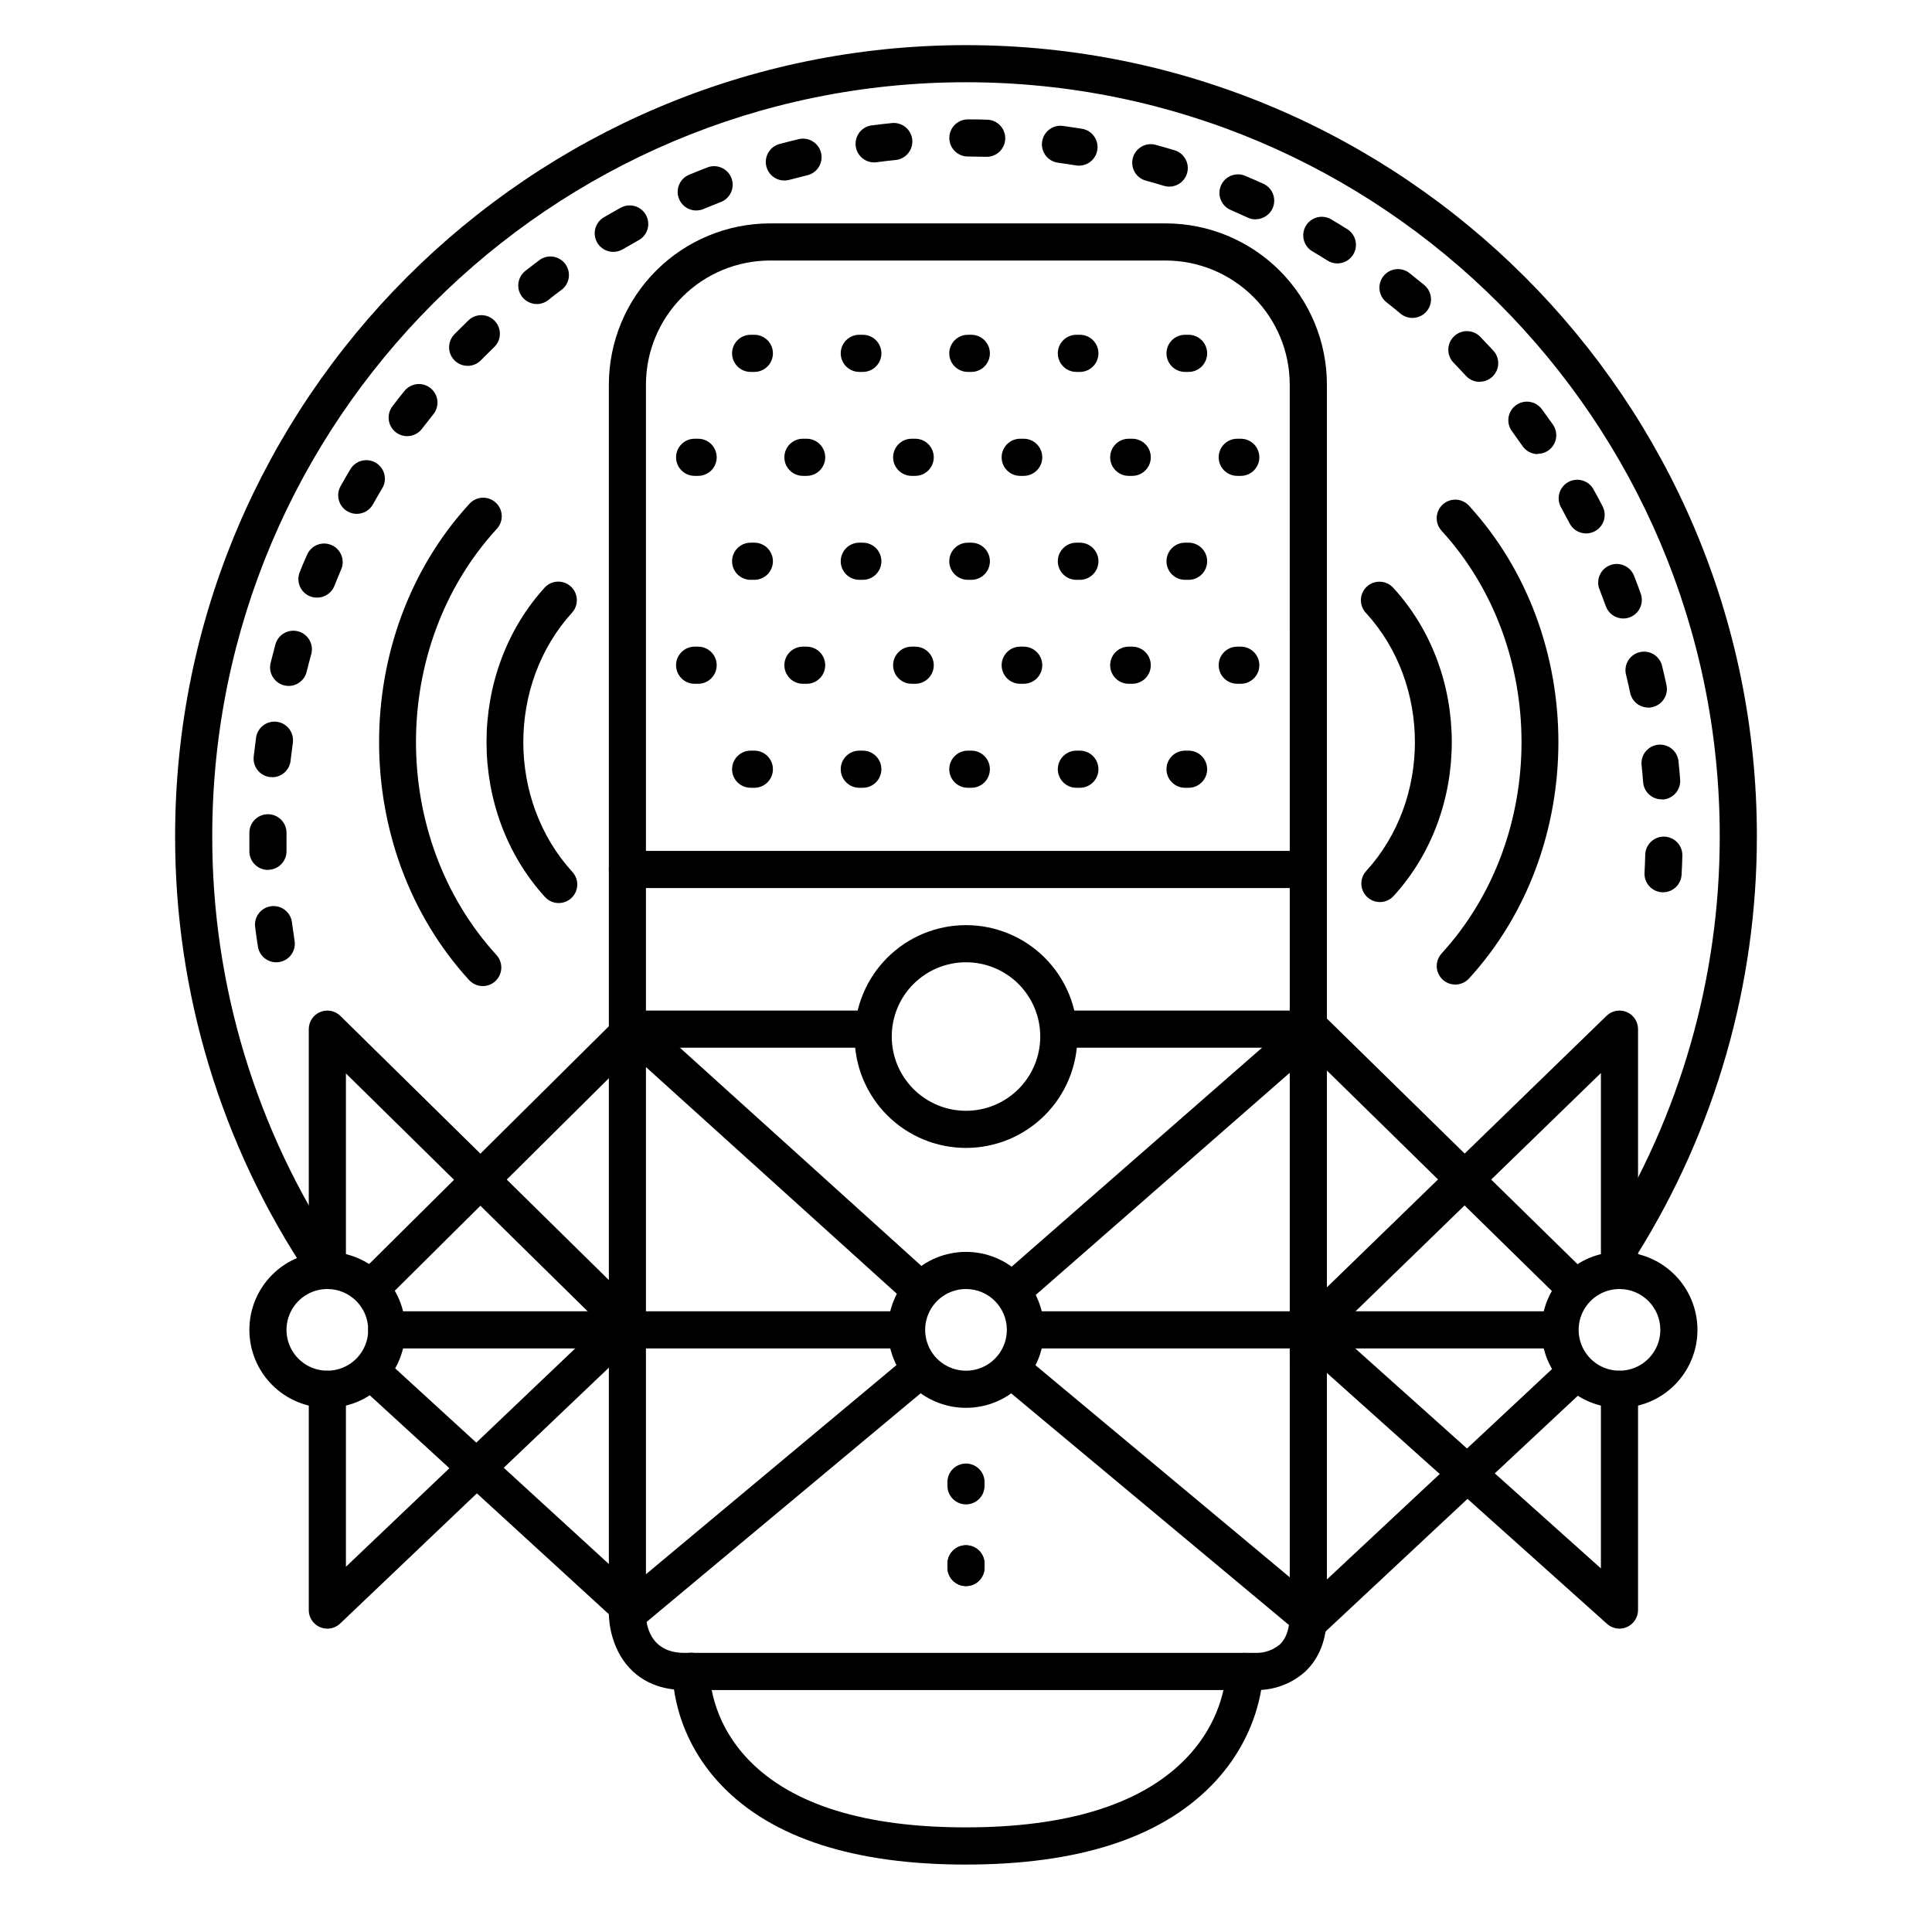 <?xml version="1.0" encoding="UTF-8"?>
<!-- Uploaded to: ICON Repo, www.svgrepo.com, Generator: ICON Repo Mixer Tools -->
<svg fill="#000000" width="800px" height="800px" version="1.1" viewBox="144 144 512 512" xmlns="http://www.w3.org/2000/svg">
 <g>
  <path d="m477.01 591.88h-151.62c-8.051 0-14.309-3.652-17.625-10.281-1.492-3.043-2.316-6.367-2.41-9.754v-325.94c0.012-11.324 4.516-22.18 12.527-30.184 8.008-8.008 18.863-12.512 30.188-12.52h104.86c11.324 0.008 22.18 4.512 30.191 12.52 8.008 8.004 12.512 18.859 12.523 30.184v325.93c0 6.496-1.969 11.602-5.777 15.184h0.004c-3.539 3.152-8.117 4.883-12.852 4.859zm-0.137-9.84h-0.004c2.309 0.027 4.551-0.773 6.32-2.254 1.73-1.652 2.609-4.328 2.609-7.949l-0.004-325.93c-0.008-8.715-3.477-17.07-9.641-23.23-6.164-6.16-14.52-9.625-23.234-9.633h-104.86c-8.715 0.008-17.07 3.473-23.234 9.633s-9.629 14.516-9.641 23.23v325.93c0 2.363 0.887 10.195 10.195 10.195h151.54z"/>
  <path d="m490.71 379.34h-180.45c-2.715 0-4.918-2.203-4.918-4.922s2.203-4.918 4.918-4.918h180.45c2.715 0 4.918 2.199 4.918 4.918s-2.203 4.922-4.918 4.922z"/>
  <path d="m490.71 421.65h-65.133c-2.715 0-4.918-2.203-4.918-4.922s2.203-4.922 4.918-4.922h65.133c2.715 0 4.918 2.203 4.918 4.922s-2.203 4.922-4.918 4.922z"/>
  <path d="m374.25 421.65h-63.961c-2.715 0-4.918-2.203-4.918-4.922s2.203-4.922 4.918-4.922h63.961c2.719 0 4.922 2.203 4.922 4.922s-2.203 4.922-4.922 4.922z"/>
  <path d="m382.72 501.35h-136.23c-2.715 0-4.918-2.203-4.918-4.922 0-2.715 2.203-4.918 4.918-4.918h136.23c2.719 0 4.922 2.203 4.922 4.918 0 2.719-2.203 4.922-4.922 4.922z"/>
  <path d="m554.49 501.35h-138.07c-2.719 0-4.922-2.203-4.922-4.922 0-2.715 2.203-4.918 4.922-4.918h138.07c2.715 0 4.918 2.203 4.918 4.918 0 2.719-2.203 4.922-4.918 4.922z"/>
  <path d="m399.92 638.13c-29.52 0-51.258-7.027-64.602-20.879-13.5-14.012-13.078-29.805-13.059-30.504l0.004-0.004c0.047-1.305 0.609-2.539 1.562-3.43 0.957-0.891 2.227-1.363 3.531-1.316 1.305 0.043 2.539 0.605 3.426 1.562 0.891 0.953 1.367 2.223 1.32 3.527 0 0.543-0.168 12.566 10.469 23.477 11.453 11.738 30.75 17.711 57.348 17.711 26.766 0 46.297-6.031 58.055-17.93 10.906-11.055 10.906-23.199 10.906-23.324-0.031-2.719 2.144-4.949 4.859-4.981 2.719-0.031 4.949 2.144 4.981 4.859 0 0.66 0 16.414-13.777 30.375-13.773 13.965-35.52 20.855-65.023 20.855z"/>
  <path d="m413.3 490.09c-2.047 0-3.883-1.266-4.606-3.184-0.723-1.922-0.184-4.086 1.359-5.438l78.219-68.398c1.934-1.691 4.844-1.609 6.68 0.188l69.637 68.242h0.004c1.895 1.91 1.902 4.988 0.02 6.906-1.883 1.922-4.961 1.973-6.91 0.117l-66.379-65.051-74.785 65.406c-0.898 0.781-2.047 1.211-3.238 1.211z"/>
  <path d="m387.13 490.09c-1.219 0.008-2.398-0.445-3.297-1.27l-72.234-65.277-65.496 65.012c-0.898 1.035-2.191 1.648-3.559 1.691-1.371 0.043-2.695-0.488-3.66-1.465-0.961-0.977-1.473-2.309-1.41-3.68 0.062-1.367 0.691-2.648 1.738-3.531l68.812-68.25v-0.004c1.855-1.836 4.82-1.906 6.762-0.156l75.691 68.398h-0.004c1.512 1.363 2.023 3.516 1.293 5.418-0.73 1.898-2.555 3.152-4.59 3.152z"/>
  <path d="m311.44 575.61c-1.23-0.004-2.418-0.465-3.324-1.301l-68.566-62.781v0.004c-1.758-1.883-1.77-4.801-0.027-6.695 1.742-1.895 4.648-2.125 6.668-0.527l65.398 59.875 72.816-60.781c2.086-1.742 5.191-1.465 6.934 0.625 1.738 2.086 1.461 5.191-0.625 6.93l-76.125 63.508c-0.883 0.738-1.996 1.141-3.148 1.145z"/>
  <path d="m491.51 578.1c-1.152 0-2.266-0.402-3.148-1.141l-78.859-65.77c-1.004-0.836-1.633-2.039-1.75-3.336-0.117-1.301 0.289-2.594 1.125-3.598 1.742-2.086 4.844-2.367 6.934-0.625l75.512 62.977 66.488-62.141c0.945-0.93 2.227-1.438 3.551-1.41 1.328 0.027 2.586 0.59 3.492 1.559s1.383 2.262 1.32 3.586c-0.059 1.324-0.652 2.57-1.641 3.449l-69.668 65.113c-0.91 0.855-2.109 1.332-3.356 1.336z"/>
  <path d="m573.18 517.09c-5.481 0-10.738-2.176-14.613-6.051s-6.051-9.133-6.051-14.613c0-5.481 2.176-10.734 6.051-14.609s9.133-6.055 14.613-6.055c5.481 0 10.734 2.18 14.609 6.055 3.879 3.875 6.055 9.129 6.055 14.609 0 5.481-2.176 10.738-6.055 14.613-3.875 3.875-9.129 6.051-14.609 6.051zm0-31.488c-4.379 0-8.324 2.637-10 6.684-1.676 4.043-0.75 8.699 2.344 11.797 3.098 3.094 7.754 4.019 11.797 2.344 4.047-1.676 6.684-5.621 6.684-10 0-5.977-4.848-10.824-10.824-10.824z"/>
  <path d="m400 517.09c-5.481 0-10.738-2.176-14.613-6.051s-6.051-9.133-6.051-14.613c0-5.481 2.176-10.734 6.051-14.609s9.133-6.055 14.613-6.055 10.734 2.18 14.609 6.055 6.055 9.129 6.055 14.609c0 5.481-2.18 10.738-6.055 14.613s-9.129 6.051-14.609 6.051zm0-31.488c-4.379 0-8.328 2.637-10 6.684-1.676 4.043-0.75 8.699 2.344 11.797 3.098 3.094 7.754 4.019 11.797 2.344 4.043-1.676 6.684-5.621 6.684-10 0-5.977-4.848-10.824-10.824-10.824z"/>
  <path d="m230.75 517.09c-5.481 0-10.738-2.176-14.613-6.051s-6.051-9.133-6.051-14.613c0-5.481 2.176-10.734 6.051-14.609s9.133-6.055 14.613-6.055 10.738 2.18 14.613 6.055 6.051 9.129 6.051 14.609c0 5.481-2.176 10.738-6.051 14.613s-9.133 6.051-14.613 6.051zm0-31.488c-4.379 0-8.324 2.637-10 6.684-1.676 4.043-0.75 8.699 2.348 11.797 3.094 3.094 7.75 4.019 11.793 2.344 4.047-1.676 6.684-5.621 6.684-10 0-5.977-4.848-10.824-10.824-10.824z"/>
  <path d="m400 564.33c-2.719 0-4.922-2.203-4.922-4.922v-0.984c0-2.715 2.203-4.918 4.922-4.918 2.715 0 4.918 2.203 4.918 4.918v0.984c0 1.305-0.52 2.559-1.441 3.481-0.922 0.922-2.172 1.441-3.477 1.441z"/>
  <path d="m400 448.21c-7.832 0-15.34-3.109-20.875-8.645-5.535-5.539-8.648-13.047-8.648-20.875 0-7.828 3.113-15.34 8.648-20.875 5.535-5.535 13.043-8.645 20.875-8.645 7.828 0 15.336 3.109 20.871 8.645 5.539 5.535 8.648 13.047 8.648 20.875 0 7.828-3.109 15.336-8.648 20.875-5.535 5.535-13.043 8.645-20.871 8.645zm0-49.199c-5.223 0-10.227 2.074-13.918 5.762-3.691 3.691-5.762 8.699-5.762 13.918s2.07 10.223 5.762 13.914c3.691 3.691 8.695 5.766 13.918 5.766 5.219 0 10.223-2.074 13.914-5.766 3.691-3.691 5.766-8.695 5.766-13.914s-2.074-10.227-5.766-13.918c-3.691-3.688-8.695-5.762-13.914-5.762z"/>
  <path d="m472.82 270.11h-0.938c-2.715 0-4.918-2.203-4.918-4.918 0-2.719 2.203-4.922 4.918-4.922h0.938c2.715 0 4.918 2.203 4.918 4.922 0 2.715-2.203 4.918-4.918 4.918z"/>
  <path d="m472.82 325.21h-0.938c-2.715 0-4.918-2.203-4.918-4.922 0-2.715 2.203-4.918 4.918-4.918h0.938c2.715 0 4.918 2.203 4.918 4.918 0 2.719-2.203 4.922-4.918 4.922z"/>
  <path d="m458.94 242.56h-0.887c-2.719 0-4.922-2.203-4.922-4.922 0-2.715 2.203-4.918 4.922-4.918h0.934c2.719 0 4.922 2.203 4.922 4.918 0 2.719-2.203 4.922-4.922 4.922z"/>
  <path d="m444.05 270.11h-0.926 0.004c-2.719 0-4.922-2.203-4.922-4.918 0-2.719 2.203-4.922 4.922-4.922h0.926-0.004c2.719 0 4.922 2.203 4.922 4.922 0 2.715-2.203 4.918-4.922 4.918z"/>
  <path d="m458.94 297.66h-0.887c-2.719 0-4.922-2.203-4.922-4.922s2.203-4.922 4.922-4.922h0.934c2.719 0 4.922 2.203 4.922 4.922s-2.203 4.922-4.922 4.922z"/>
  <path d="m444.05 325.21h-0.926 0.004c-2.719 0-4.922-2.203-4.922-4.922 0-2.715 2.203-4.918 4.922-4.918h0.926-0.004c2.719 0 4.922 2.203 4.922 4.918 0 2.719-2.203 4.922-4.922 4.922z"/>
  <path d="m458.94 352.77h-0.887c-2.719 0-4.922-2.203-4.922-4.918 0-2.719 2.203-4.922 4.922-4.922h0.934c2.719 0 4.922 2.203 4.922 4.922 0 2.715-2.203 4.918-4.922 4.918z"/>
  <path d="m430.18 242.56h-0.926c-2.719 0-4.922-2.203-4.922-4.922 0-2.715 2.203-4.918 4.922-4.918h0.926c2.715 0 4.918 2.203 4.918 4.918 0 2.719-2.203 4.922-4.918 4.922z"/>
  <path d="m415.29 270.11h-0.926c-2.715 0-4.918-2.203-4.918-4.918 0-2.719 2.203-4.922 4.918-4.922h0.926c2.719 0 4.922 2.203 4.922 4.922 0 2.715-2.203 4.918-4.922 4.918z"/>
  <path d="m430.18 297.66h-0.926c-2.719 0-4.922-2.203-4.922-4.922s2.203-4.922 4.922-4.922h0.926c2.715 0 4.918 2.203 4.918 4.922s-2.203 4.922-4.918 4.922z"/>
  <path d="m415.29 325.21h-0.926c-2.715 0-4.918-2.203-4.918-4.922 0-2.715 2.203-4.918 4.918-4.918h0.926c2.719 0 4.922 2.203 4.922 4.918 0 2.719-2.203 4.922-4.922 4.922z"/>
  <path d="m430.18 352.77h-0.926c-2.719 0-4.922-2.203-4.922-4.918 0-2.719 2.203-4.922 4.922-4.922h0.926c2.715 0 4.918 2.203 4.918 4.922 0 2.715-2.203 4.918-4.918 4.918z"/>
  <path d="m401.41 242.56h-0.926 0.004c-2.719 0-4.922-2.203-4.922-4.922 0-2.715 2.203-4.918 4.922-4.918h0.926-0.004c2.719 0 4.922 2.203 4.922 4.918 0 2.719-2.203 4.922-4.922 4.922z"/>
  <path d="m386.54 270.11h-0.938c-2.715 0-4.918-2.203-4.918-4.918 0-2.719 2.203-4.922 4.918-4.922h0.938c2.715 0 4.918 2.203 4.918 4.922 0 2.715-2.203 4.918-4.918 4.918z"/>
  <path d="m401.41 297.66h-0.926 0.004c-2.719 0-4.922-2.203-4.922-4.922s2.203-4.922 4.922-4.922h0.926-0.004c2.719 0 4.922 2.203 4.922 4.922s-2.203 4.922-4.922 4.922z"/>
  <path d="m386.54 325.21h-0.938c-2.715 0-4.918-2.203-4.918-4.922 0-2.715 2.203-4.918 4.918-4.918h0.938c2.715 0 4.918 2.203 4.918 4.918 0 2.719-2.203 4.922-4.918 4.922z"/>
  <path d="m401.41 352.77h-0.926 0.004c-2.719 0-4.922-2.203-4.922-4.918 0-2.719 2.203-4.922 4.922-4.922h0.926-0.004c2.719 0 4.922 2.203 4.922 4.922 0 2.715-2.203 4.918-4.922 4.918z"/>
  <path d="m372.66 242.56h-0.938c-2.715 0-4.918-2.203-4.918-4.922 0-2.715 2.203-4.918 4.918-4.918h0.938c2.715 0 4.918 2.203 4.918 4.918 0 2.719-2.203 4.922-4.918 4.922z"/>
  <path d="m357.77 270.11h-0.984c-2.715 0-4.918-2.203-4.918-4.918 0-2.719 2.203-4.922 4.918-4.922h0.984c2.719 0 4.922 2.203 4.922 4.922 0 2.715-2.203 4.918-4.922 4.918z"/>
  <path d="m372.66 297.66h-0.938c-2.715 0-4.918-2.203-4.918-4.922s2.203-4.922 4.918-4.922h0.938c2.715 0 4.918 2.203 4.918 4.922s-2.203 4.922-4.918 4.922z"/>
  <path d="m357.77 325.21h-0.984c-2.715 0-4.918-2.203-4.918-4.922 0-2.715 2.203-4.918 4.918-4.918h0.984c2.719 0 4.922 2.203 4.922 4.918 0 2.719-2.203 4.922-4.922 4.922z"/>
  <path d="m372.66 352.77h-0.938c-2.715 0-4.918-2.203-4.918-4.918 0-2.719 2.203-4.922 4.918-4.922h0.938c2.715 0 4.918 2.203 4.918 4.922 0 2.715-2.203 4.918-4.918 4.918z"/>
  <path d="m343.91 242.56h-0.984c-2.715 0-4.918-2.203-4.918-4.922 0-2.715 2.203-4.918 4.918-4.918h0.984c2.719 0 4.922 2.203 4.922 4.918 0 2.719-2.203 4.922-4.922 4.922z"/>
  <path d="m329.01 270.11h-0.926c-2.715 0-4.918-2.203-4.918-4.918 0-2.719 2.203-4.922 4.918-4.922h0.926c2.719 0 4.922 2.203 4.922 4.922 0 2.715-2.203 4.918-4.922 4.918z"/>
  <path d="m343.91 297.66h-0.984c-2.715 0-4.918-2.203-4.918-4.922s2.203-4.922 4.918-4.922h0.984c2.719 0 4.922 2.203 4.922 4.922s-2.203 4.922-4.922 4.922z"/>
  <path d="m329.01 325.21h-0.926c-2.715 0-4.918-2.203-4.918-4.922 0-2.715 2.203-4.918 4.918-4.918h0.926c2.719 0 4.922 2.203 4.922 4.918 0 2.719-2.203 4.922-4.922 4.922z"/>
  <path d="m343.91 352.77h-0.984c-2.715 0-4.918-2.203-4.918-4.918 0-2.719 2.203-4.922 4.918-4.922h0.984c2.719 0 4.922 2.203 4.922 4.922 0 2.715-2.203 4.918-4.922 4.918z"/>
  <path d="m229.77 484.17c-1.645 0-3.18-0.82-4.094-2.188-23.062-34.441-35.34-74.977-35.266-116.43 0-115.57 94.02-209.59 209.59-209.59 115.57 0 209.59 94.023 209.59 209.59h-0.004c0.039 39.266-10.98 77.75-31.801 111.04-1.441 2.305-4.477 3.008-6.781 1.566-2.305-1.441-3.004-4.477-1.562-6.781 19.84-31.727 30.344-68.406 30.305-105.83 0-110.14-89.613-199.75-199.75-199.75-110.14 0-199.75 89.613-199.75 199.75-0.066 39.504 11.641 78.133 33.625 110.96 1.008 1.512 1.105 3.457 0.246 5.059-0.859 1.602-2.531 2.602-4.352 2.598z"/>
  <path d="m217.2 399.02c-2.418-0.008-4.477-1.77-4.852-4.164-0.266-1.664-0.5-3.336-0.707-5-0.223-1.316 0.102-2.672 0.898-3.746 0.797-1.078 1.996-1.781 3.324-1.953 1.324-0.172 2.664 0.207 3.707 1.043 1.047 0.84 1.703 2.066 1.82 3.398 0.207 1.586 0.434 3.168 0.68 4.742 0.203 1.293-0.121 2.609-0.891 3.664-0.773 1.055-1.93 1.758-3.223 1.957-0.25 0.039-0.504 0.059-0.758 0.059zm367.52-18.559h-0.266 0.004c-2.711-0.148-4.789-2.465-4.644-5.176 0.09-1.586 0.148-3.199 0.188-4.781 0.07-2.719 2.332-4.863 5.051-4.789 2.719 0.074 4.859 2.336 4.789 5.055-0.051 1.672-0.109 3.375-0.207 5.047-0.148 2.606-2.301 4.644-4.91 4.644zm-369.71-5.926c-2.68 0-4.867-2.141-4.922-4.82v-3.938-1.082c0-2.715 2.203-4.918 4.922-4.918 1.305 0 2.555 0.516 3.477 1.441 0.922 0.922 1.441 2.172 1.441 3.477v1.031 3.758 0.004c0.055 2.715-2.098 4.961-4.812 5.019zm369.36-18.695h-0.004c-2.57 0.008-4.719-1.969-4.918-4.535-0.117-1.586-0.266-3.18-0.434-4.773-0.148-2.629 1.801-4.906 4.422-5.168 2.617-0.266 4.981 1.578 5.359 4.184 0.176 1.652 0.336 3.344 0.461 5.027 0.105 1.301-0.312 2.59-1.16 3.586-0.848 0.992-2.055 1.605-3.356 1.711zm-368.24-5.902h-0.555c-2.695-0.305-4.637-2.734-4.34-5.434 0.188-1.672 0.395-3.344 0.621-5.008 0.371-2.691 2.852-4.578 5.543-4.207 2.695 0.371 4.578 2.852 4.207 5.547-0.215 1.586-0.414 3.168-0.602 4.754l0.004-0.004c-0.27 2.481-2.352 4.363-4.844 4.391zm364.69-18.422h-0.004c-2.316-0.004-4.316-1.621-4.801-3.887-0.336-1.566-0.688-3.121-1.062-4.676-0.367-1.285-0.191-2.664 0.48-3.82 0.676-1.156 1.789-1.988 3.09-2.301 1.301-0.316 2.672-0.09 3.801 0.625 1.129 0.719 1.918 1.863 2.184 3.176 0.402 1.633 0.777 3.285 1.133 4.922h-0.004c0.277 1.273 0.031 2.606-0.676 3.703-0.711 1.098-1.824 1.867-3.102 2.141-0.328 0.082-0.664 0.137-1.004 0.156zm-360.32-5.738c-1.516 0.004-2.945-0.691-3.879-1.883s-1.27-2.746-0.906-4.215c0.414-1.652 0.836-3.297 1.277-4.922h0.004c0.727-2.617 3.438-4.156 6.055-3.43 2.621 0.727 4.156 3.438 3.43 6.059-0.422 1.516-0.828 3.07-1.211 4.633-0.535 2.203-2.504 3.754-4.769 3.758zm353.68-17.867c-2.078-0.004-3.93-1.312-4.625-3.266-0.531-1.477-1.102-2.953-1.684-4.477v-0.004c-0.473-1.215-0.445-2.57 0.082-3.766 0.523-1.191 1.5-2.129 2.719-2.606 2.531-0.984 5.383 0.27 6.371 2.801 0.621 1.574 1.211 3.168 1.77 4.734 0.543 1.508 0.316 3.184-0.605 4.492-0.922 1.312-2.426 2.09-4.027 2.09zm-346.2-5.531c-0.617-0.004-1.23-0.121-1.809-0.344-2.504-1-3.734-3.824-2.766-6.336 0.621-1.566 1.258-3.141 1.969-4.664 1.062-2.5 3.953-3.664 6.453-2.598 2.5 1.062 3.664 3.953 2.598 6.453-0.629 1.465-1.23 2.953-1.82 4.418-0.762 1.879-2.598 3.098-4.625 3.07zm336.36-17.012c-1.84 0-3.523-1.027-4.371-2.656-0.738-1.418-1.496-2.832-2.262-4.223-0.648-1.145-0.812-2.5-0.457-3.762 0.355-1.266 1.203-2.336 2.356-2.973 1.148-0.637 2.504-0.785 3.766-0.414 1.262 0.371 2.32 1.23 2.945 2.387 0.809 1.465 1.613 2.953 2.391 4.457 0.789 1.523 0.727 3.352-0.164 4.82-0.895 1.465-2.488 2.363-4.203 2.363zm-325.8-5.188c-1.746 0-3.363-0.926-4.246-2.434-0.883-1.508-0.902-3.371-0.043-4.898 0.828-1.457 1.672-2.953 2.527-4.359v0.004c0.645-1.168 1.734-2.023 3.019-2.371 1.285-0.348 2.656-0.16 3.801 0.52 1.145 0.684 1.965 1.797 2.273 3.094 0.309 1.297 0.074 2.66-0.641 3.785-0.816 1.367-1.613 2.754-2.391 4.144v-0.004c-0.875 1.566-2.535 2.531-4.332 2.519zm313.01-15.832c-1.605 0-3.113-0.781-4.035-2.098-0.914-1.309-1.859-2.617-2.805-3.938v0.004c-1.629-2.176-1.188-5.258 0.984-6.887 2.176-1.633 5.258-1.191 6.887 0.98 0.984 1.348 1.969 2.727 2.953 4.102v0.004c1.059 1.5 1.191 3.469 0.344 5.102-0.844 1.629-2.531 2.652-4.367 2.652zm-299.64-4.762c-1.062 0.004-2.102-0.34-2.949-0.984-2.176-1.629-2.617-4.715-0.984-6.887 0.984-1.34 2.047-2.688 3.078-3.938 0.793-1.074 1.988-1.781 3.312-1.961 1.324-0.176 2.66 0.195 3.707 1.023 1.047 0.832 1.711 2.051 1.84 3.379 0.129 1.328-0.285 2.652-1.152 3.668-0.984 1.254-1.969 2.512-2.953 3.777v0.004c-0.93 1.207-2.371 1.918-3.898 1.918zm284.22-14.387c-1.379 0-2.691-0.574-3.621-1.586-1.082-1.168-2.18-2.328-3.285-3.484l-0.004 0.004c-1.902-1.949-1.863-5.07 0.086-6.973 1.945-1.902 5.066-1.863 6.969 0.082 1.172 1.219 2.344 2.449 3.473 3.672h0.004c1.324 1.438 1.672 3.523 0.887 5.312-0.785 1.789-2.555 2.945-4.508 2.941zm-268.2-4.242c-1.98 0-3.766-1.188-4.535-3.016-0.766-1.824-0.363-3.934 1.023-5.348 0.434-0.441 0.867-0.887 1.309-1.32 0.746-0.758 1.516-1.504 2.281-2.242h0.004c0.926-0.965 2.203-1.508 3.539-1.512 1.34 0 2.617 0.543 3.547 1.504 0.93 0.965 1.426 2.262 1.375 3.598-0.047 1.336-0.637 2.594-1.633 3.484l-2.156 2.125-1.238 1.25c-0.926 0.945-2.191 1.477-3.516 1.477zm250.39-12.703c-1.16 0.008-2.285-0.398-3.18-1.141-1.219-1.023-2.457-2.027-3.711-3.012h0.004c-2.133-1.684-2.496-4.777-0.812-6.914 1.684-2.133 4.781-2.496 6.914-0.809 1.312 1.035 2.625 2.098 3.938 3.18l-0.004-0.004c1.594 1.328 2.184 3.512 1.473 5.461-0.707 1.945-2.559 3.242-4.629 3.238zm-232.06-3.68c-2.098 0-3.969-1.332-4.652-3.316-0.684-1.988-0.031-4.188 1.625-5.481 1.328-1.043 2.688-2.078 4.035-3.07h-0.004c2.176-1.344 5.016-0.801 6.539 1.25 1.523 2.055 1.223 4.93-0.691 6.621-1.27 0.984-2.559 1.91-3.816 2.953h-0.004c-0.863 0.676-1.93 1.043-3.031 1.043zm212.15-10.766c-0.926 0-1.832-0.262-2.617-0.758-1.348-0.848-2.715-1.684-4.082-2.488-2.285-1.41-3.019-4.391-1.652-6.699 1.371-2.309 4.336-3.094 6.668-1.762 1.438 0.848 2.883 1.73 4.309 2.629l0.004-0.004c1.852 1.168 2.711 3.426 2.102 5.531-0.609 2.106-2.539 3.555-4.731 3.551zm-191.88-3.059c-2.223 0-4.168-1.484-4.754-3.625-0.582-2.144 0.34-4.41 2.254-5.535 1.457-0.855 2.953-1.691 4.398-2.5 1.145-0.656 2.504-0.824 3.777-0.469 1.27 0.355 2.344 1.207 2.981 2.363 0.633 1.156 0.781 2.519 0.402 3.785s-1.25 2.324-2.418 2.938c-1.379 0.766-2.785 1.566-4.164 2.371-0.73 0.426-1.555 0.656-2.398 0.672zm170.23-8.609h-0.004c-0.703 0-1.398-0.148-2.035-0.445-1.457-0.66-2.953-1.309-4.379-1.969-1.254-0.473-2.258-1.434-2.781-2.664-0.527-1.23-0.527-2.625-0.008-3.856 0.523-1.23 1.523-2.199 2.773-2.676 1.25-0.477 2.641-0.426 3.852 0.145 1.543 0.648 3.102 1.34 4.625 2.027 2.109 0.961 3.262 3.262 2.769 5.523-0.496 2.262-2.5 3.875-4.816 3.875zm-148.23-2.363h-0.004c-2.352 0.008-4.379-1.648-4.84-3.953-0.465-2.305 0.77-4.613 2.941-5.512 1.555-0.641 3.129-1.277 4.695-1.879 1.227-0.523 2.609-0.523 3.84-0.008 1.227 0.52 2.191 1.516 2.672 2.758 0.48 1.242 0.438 2.625-0.121 3.836-0.559 1.211-1.582 2.144-2.84 2.582-1.484 0.582-2.953 1.18-4.449 1.789v0.004c-0.578 0.242-1.199 0.375-1.828 0.383zm125.31-6.316c-0.484 0-0.965-0.074-1.426-0.219-1.527-0.465-3.059-0.91-4.594-1.328-1.297-0.309-2.41-1.133-3.09-2.277-0.676-1.148-0.859-2.519-0.508-3.805 0.352-1.285 1.207-2.371 2.375-3.012 1.168-0.645 2.547-0.785 3.82-0.391 1.625 0.441 3.246 0.914 4.852 1.398 2.34 0.699 3.812 3.016 3.453 5.434-0.355 2.418-2.438 4.207-4.883 4.199zm-101.97-1.625c-2.469 0.004-4.559-1.824-4.883-4.273-0.324-2.449 1.219-4.762 3.606-5.398 1.613-0.441 3.266-0.855 4.922-1.25h-0.004c1.285-0.348 2.656-0.164 3.801 0.516 1.145 0.676 1.969 1.789 2.277 3.086 0.309 1.293 0.082 2.656-0.629 3.781-0.715 1.125-1.852 1.91-3.156 2.184-1.543 0.375-3.109 0.777-4.633 1.18-0.422 0.117-0.859 0.176-1.301 0.176zm78.043-3.938v0.004c-0.266 0-0.535-0.023-0.797-0.07-1.574-0.254-3.16-0.492-4.742-0.707-1.293-0.18-2.465-0.859-3.254-1.898-0.789-1.039-1.133-2.352-0.957-3.644 0.367-2.691 2.844-4.578 5.539-4.211 1.652 0.227 3.336 0.48 5 0.746v0.004c2.543 0.395 4.348 2.688 4.144 5.254-0.207 2.566-2.359 4.539-4.934 4.527zm-53.934-0.867v0.004c-2.719 0.172-5.062-1.887-5.234-4.606-0.176-2.719 1.887-5.062 4.606-5.234 1.664-0.215 3.344-0.414 5.019-0.582 2.703-0.27 5.113 1.699 5.387 4.402 0.27 2.707-1.699 5.117-4.402 5.391-1.594 0.156-3.18 0.344-4.762 0.551h-0.004c-0.199 0.043-0.402 0.07-0.609 0.086zm29.461-1.477h-0.148c-1.594 0-3.199-0.07-4.793-0.078l0.004 0.004c-2.719 0-4.922-2.203-4.922-4.922 0-2.715 2.203-4.918 4.922-4.918 1.684 0 3.375 0 5.047 0.078 2.715 0.039 4.887 2.273 4.852 4.988-0.039 2.719-2.273 4.891-4.988 4.852z"/>
  <path d="m573.18 575.61c-1.215-0.004-2.383-0.449-3.289-1.262l-82.469-73.867c-1.02-0.91-1.613-2.203-1.641-3.57s0.512-2.684 1.496-3.633l82.48-80.078h-0.004c1.418-1.375 3.523-1.77 5.344-1 1.82 0.77 3 2.555 3 4.531v63.961c0 2.715-2.203 4.918-4.918 4.918-2.719 0-4.922-2.203-4.922-4.918v-52.328l-70.336 68.301 70.336 62.977v-47.461c0-2.719 2.203-4.922 4.922-4.922 2.715 0 4.918 2.203 4.918 4.922v58.508c-0.008 1.949-1.164 3.707-2.949 4.488-0.621 0.277-1.289 0.422-1.969 0.434z"/>
  <path d="m230.75 575.61c-2.719 0-4.922-2.203-4.922-4.922v-58.508c0-2.719 2.203-4.922 4.922-4.922s4.922 2.203 4.922 4.922v47.027l67.523-64.293-67.523-66.445v52.223c0 2.715-2.203 4.918-4.922 4.918s-4.922-2.203-4.922-4.918v-63.961c0.004-1.984 1.195-3.773 3.023-4.539 1.828-0.766 3.941-0.355 5.352 1.035l79.516 78.227 0.004 0.004c0.949 0.934 1.48 2.215 1.469 3.547-0.012 1.336-0.562 2.609-1.531 3.527l-79.516 75.719c-0.914 0.871-2.129 1.359-3.394 1.359z"/>
  <path d="m509.68 383.06c-1.945 0-3.711-1.152-4.496-2.934s-0.445-3.863 0.867-5.301c17.219-18.832 17.219-49.484 0-68.32-0.93-0.953-1.434-2.246-1.395-3.578 0.035-1.332 0.613-2.59 1.598-3.488 0.984-0.898 2.293-1.363 3.621-1.277 1.332 0.082 2.57 0.699 3.438 1.711 20.566 22.496 20.566 59.09 0 81.582v0.004c-0.93 1.02-2.25 1.602-3.633 1.602z"/>
  <path d="m529.66 404.92c-1.949 0-3.711-1.152-4.496-2.934-0.789-1.785-0.449-3.863 0.867-5.301 28.25-30.887 28.25-81.141 0-112.03v-0.004c-1.836-2.004-1.695-5.117 0.309-6.949 2.004-1.836 5.117-1.695 6.953 0.309 31.598 34.547 31.598 90.766 0 125.31-0.934 1.016-2.254 1.598-3.633 1.594z"/>
  <path d="m292.06 383.32c-1.383 0-2.699-0.582-3.629-1.605-20.664-22.633-20.664-59.465 0-82.094 1.852-1.902 4.879-1.988 6.84-0.199 1.957 1.789 2.144 4.812 0.422 6.832-17.348 18.98-17.348 49.848 0 68.82 1.32 1.438 1.664 3.519 0.875 5.309-0.785 1.785-2.555 2.938-4.508 2.938z"/>
  <path d="m271.94 405.32c-1.383 0-2.699-0.582-3.633-1.602-31.793-34.766-31.793-91.336 0-126.1 0.867-1.012 2.106-1.629 3.438-1.715 1.332-0.082 2.637 0.379 3.621 1.281 0.984 0.898 1.562 2.156 1.602 3.488 0.035 1.332-0.465 2.625-1.398 3.578-28.438 31.113-28.438 81.672 0 112.84 1.312 1.438 1.656 3.519 0.867 5.301-0.785 1.781-2.547 2.934-4.496 2.934z"/>
  <path d="m400 564.33c-2.719 0-4.922-2.203-4.922-4.922v-0.984c0-2.715 2.203-4.918 4.922-4.918 2.715 0 4.918 2.203 4.918 4.918v0.984c0 1.305-0.52 2.559-1.441 3.481-0.922 0.922-2.172 1.441-3.477 1.441z"/>
  <path d="m400 542.68c-2.719 0-4.922-2.203-4.922-4.922v-0.984c0-2.715 2.203-4.918 4.922-4.918 2.715 0 4.918 2.203 4.918 4.918v0.984c0 1.305-0.52 2.559-1.441 3.481-0.922 0.922-2.172 1.441-3.477 1.441z"/>
 </g>
</svg>